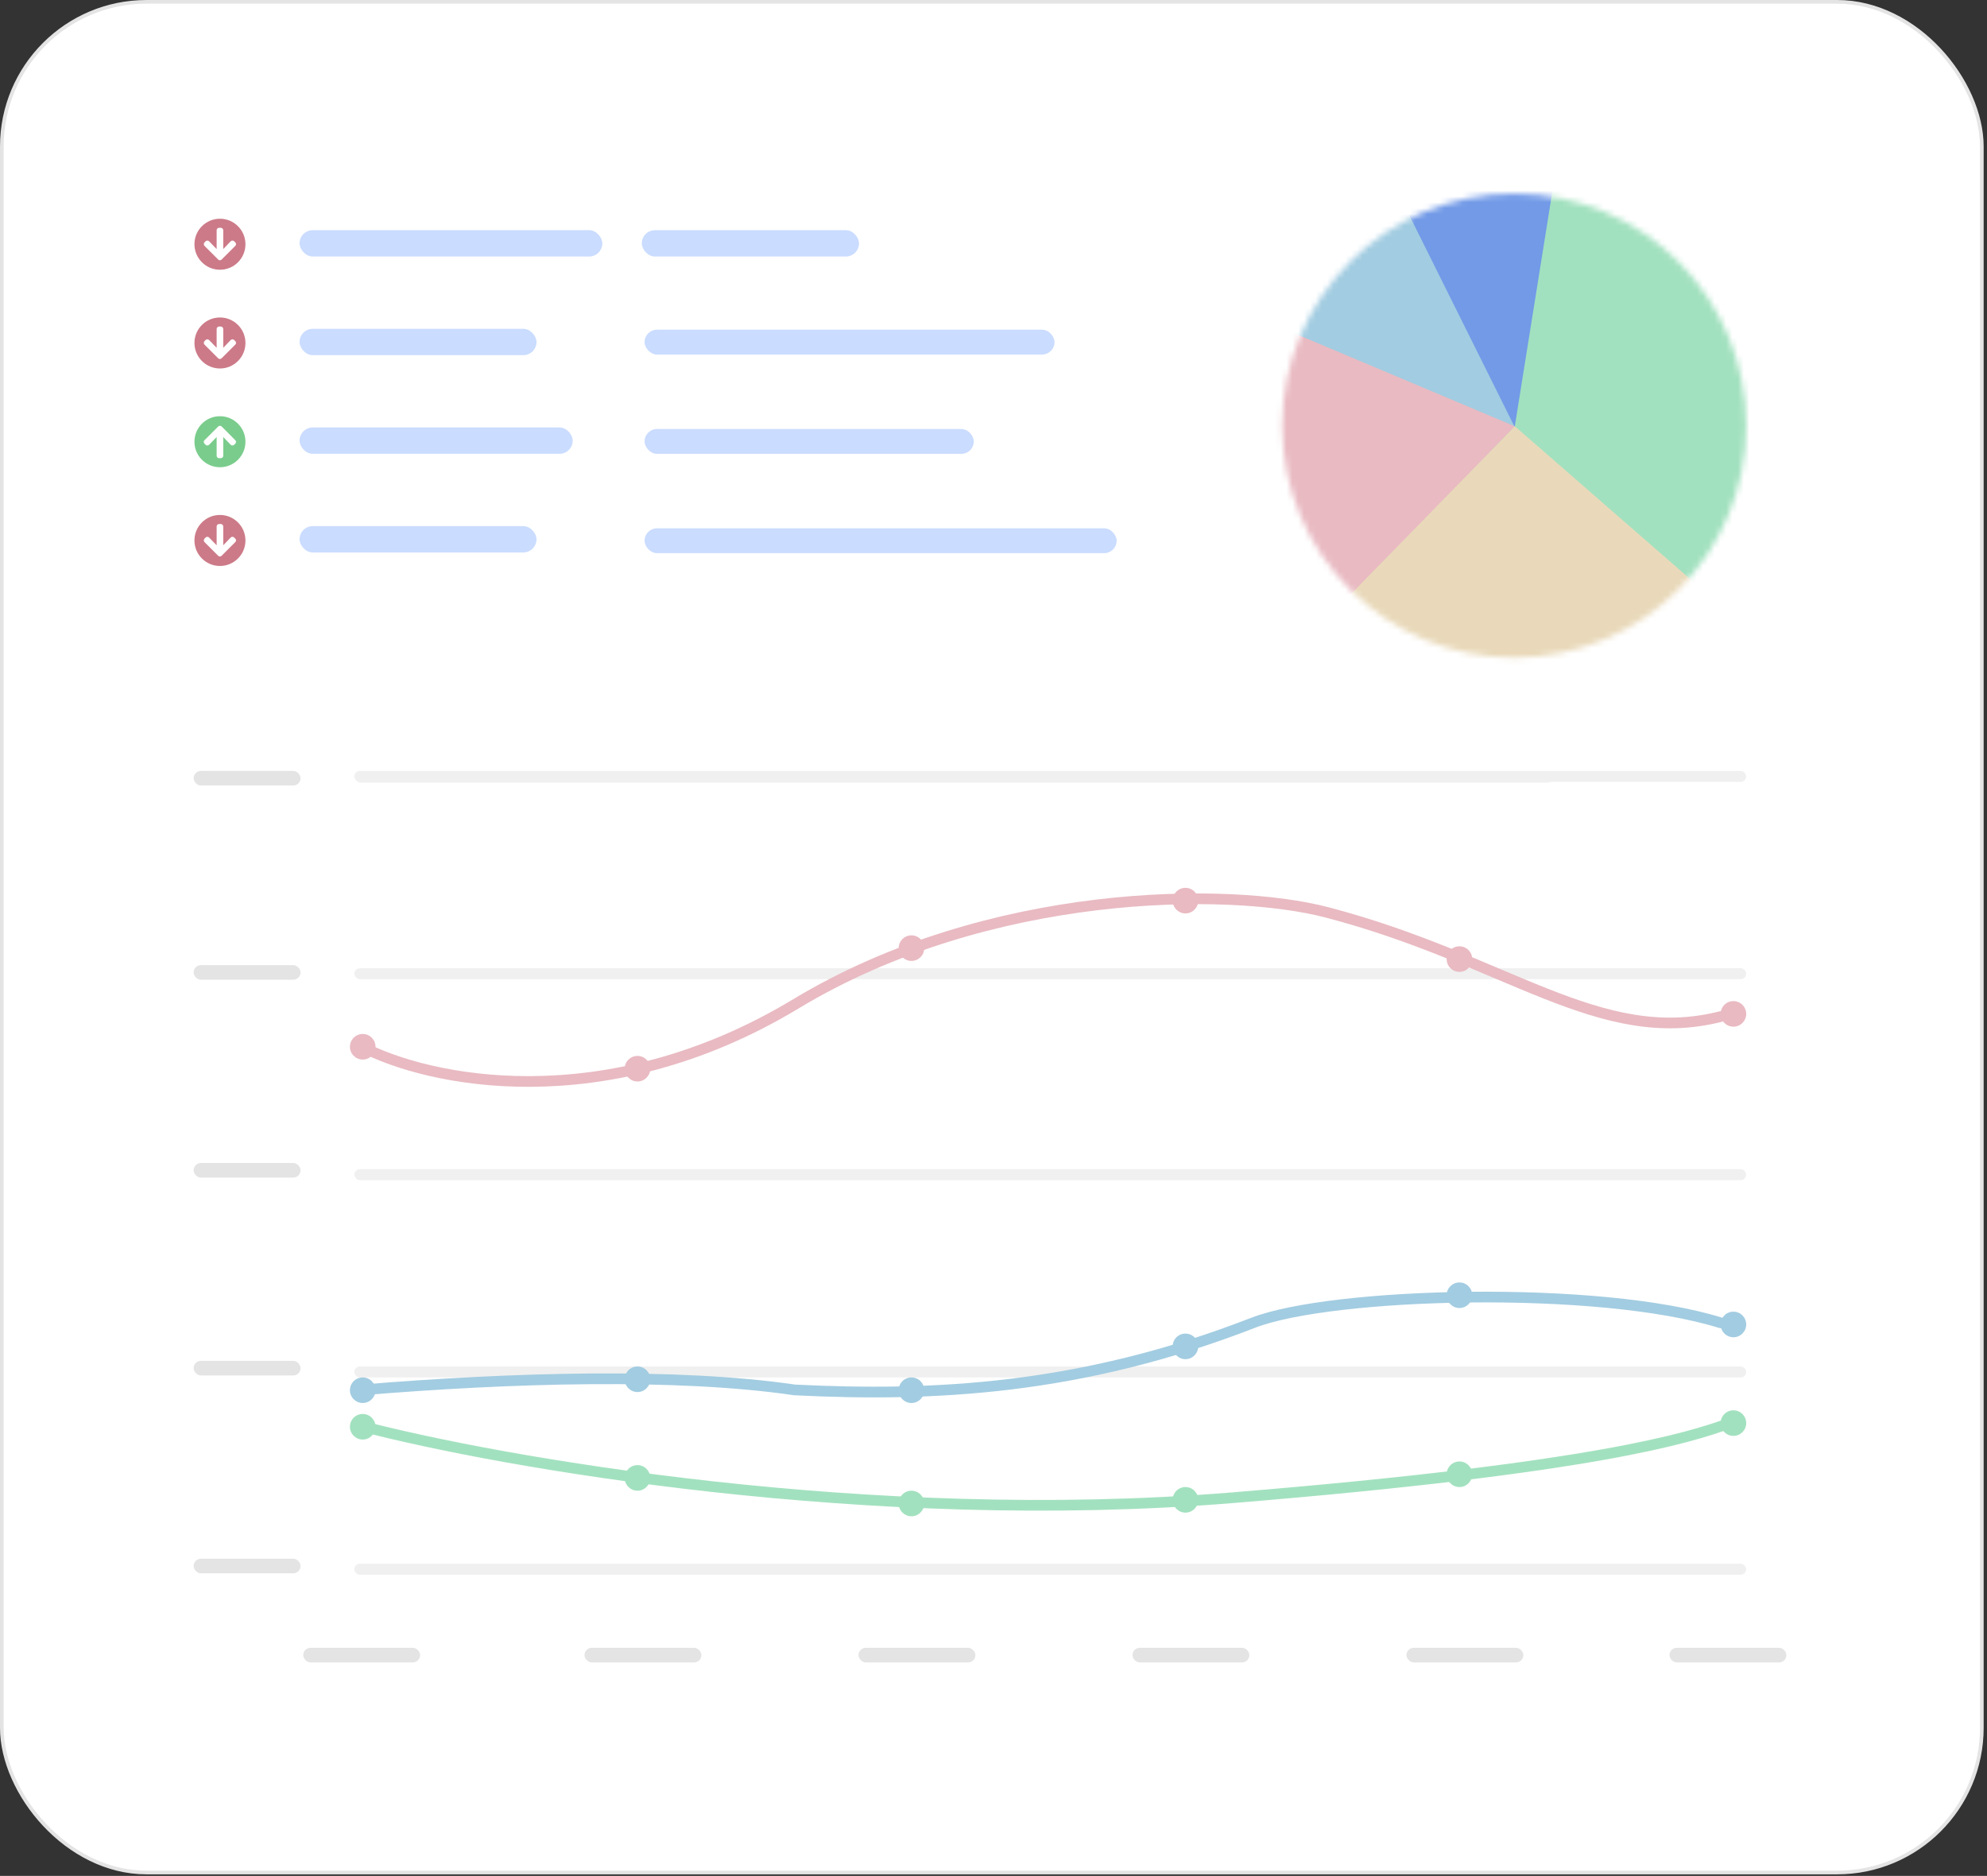 <svg width="339" height="320" viewBox="0 0 339 320" fill="none" xmlns="http://www.w3.org/2000/svg">
<rect x="0" y="0" width="339" height="320" fill="#333333" stroke="none"/>
<rect x="0.312" y="0.312" width="337.806" height="319.108" rx="24.688" fill="white"/>
<rect x="60.614" y="131.682" width="204.335" height="1.824" rx="0.912" fill="#F0F0F0"/>
<rect x="60.456" y="165.163" width="237.461" height="1.87" rx="0.935" fill="#F0F0F0"/>
<rect x="60.456" y="131.507" width="237.461" height="1.87" rx="0.935" fill="#F0F0F0"/>
<rect x="33.033" y="131.507" width="18.244" height="2.493" rx="1.247" fill="#E4E4E4"/>
<rect x="33.033" y="164.636" width="18.244" height="2.493" rx="1.247" fill="#E4E4E4"/>
<rect x="33.033" y="232.139" width="18.244" height="2.493" rx="1.247" fill="#E4E4E4"/>
<rect x="33.033" y="265.891" width="18.244" height="2.493" rx="1.247" fill="#E4E4E4"/>
<rect x="99.722" y="281.089" width="19.944" height="2.493" rx="1.247" fill="#E4E4E4"/>
<rect x="51.731" y="281.089" width="19.944" height="2.493" rx="1.247" fill="#E4E4E4"/>
<rect x="146.467" y="281.089" width="19.944" height="2.493" rx="1.247" fill="#E4E4E4"/>
<rect x="193.21" y="281.089" width="19.944" height="2.493" rx="1.247" fill="#E4E4E4"/>
<rect x="239.955" y="281.089" width="19.944" height="2.493" rx="1.247" fill="#E4E4E4"/>
<rect x="284.829" y="281.089" width="19.944" height="2.493" rx="1.247" fill="#E4E4E4"/>
<rect x="33.033" y="198.387" width="18.244" height="2.493" rx="1.247" fill="#E4E4E4"/>
<rect x="60.456" y="199.442" width="237.461" height="1.87" rx="0.935" fill="#F0F0F0"/>
<rect x="60.456" y="266.754" width="237.461" height="1.87" rx="0.935" fill="#F0F0F0"/>
<rect x="60.456" y="233.098" width="237.461" height="1.87" rx="0.935" fill="#F0F0F0"/>
<path d="M61.703 178.512C72.725 184.337 102.974 191.036 135.8 171.231C168.626 151.425 209.626 151.259 226.357 155.628C257.009 163.632 272.84 178.658 293.555 173.415" stroke="#E9BAC2" stroke-width="1.824" stroke-linecap="round"/>
<path d="M61.703 237.1C87.168 234.987 115.54 234.165 135.581 237.1C159.16 238.275 184.31 237.1 213.782 225.652C227.254 220.42 272.859 219.194 293.555 225.652" stroke="#A2CCE1" stroke-width="1.824" stroke-linecap="round"/>
<path d="M61.703 243.281C85.402 249.463 148.282 260.56 210.215 255.494C272.147 250.428 288.257 245.252 295.113 242.759" stroke="#A2E1BF" stroke-width="1.824" stroke-linecap="round"/>
<circle cx="61.884" cy="178.562" r="2.182" fill="#E9BAC2"/>
<circle cx="108.76" cy="182.303" r="2.182" fill="#E9BAC2"/>
<circle cx="155.503" cy="161.736" r="2.182" fill="#E9BAC2"/>
<circle cx="202.248" cy="153.633" r="2.182" fill="#E9BAC2"/>
<circle cx="248.993" cy="163.605" r="2.182" fill="#E9BAC2"/>
<circle cx="295.737" cy="172.954" r="2.182" fill="#E9BAC2"/>
<circle cx="61.884" cy="237.148" r="2.182" fill="#A2CCE1"/>
<circle cx="108.76" cy="235.28" r="2.182" fill="#A2CCE1"/>
<circle cx="155.503" cy="237.15" r="2.182" fill="#A2CCE1"/>
<circle cx="202.248" cy="229.671" r="2.182" fill="#A2CCE1"/>
<circle cx="248.993" cy="220.945" r="2.182" fill="#A2CCE1"/>
<circle cx="295.737" cy="225.931" r="2.182" fill="#A2CCE1"/>
<circle cx="61.884" cy="243.381" r="2.182" fill="#A2E1BF"/>
<circle cx="108.76" cy="252.108" r="2.182" fill="#A2E1BF"/>
<circle cx="155.503" cy="256.471" r="2.182" fill="#A2E1BF"/>
<circle cx="202.248" cy="255.848" r="2.182" fill="#A2E1BF"/>
<circle cx="248.993" cy="251.485" r="2.182" fill="#A2E1BF"/>
<circle cx="295.737" cy="242.759" r="2.182" fill="#A2E1BF"/>
<mask id="mask0_118_810" style="mask-type:alpha" maskUnits="userSpaceOnUse" x="218" y="33" width="80" height="80">
<circle cx="258.341" cy="72.61" r="39.577" fill="#C4C4C4"/>
</mask>
<g mask="url(#mask0_118_810)">
<rect x="211.457" y="23.291" width="86.859" height="91.062" fill="#A2E1BF"/>
<path d="M258.419 72.836L207.635 51.927L236.203 20.295L258.419 72.836Z" fill="#A2CCE1"/>
<path d="M258.42 72.836L237.443 30.698L265.462 28.83L258.42 72.836Z" fill="#729AE7"/>
<path d="M258.457 72.726L224.601 107.75L210.008 52.296L258.457 72.726Z" fill="#E9BAC2"/>
<path d="M312.861 120.125L217.363 114.755L258.458 72.726L312.861 120.125Z" fill="#E9D9BA"/>
</g>
<rect x="51.108" y="39.265" width="51.653" height="4.492" rx="2.246" fill="#CADCFF"/>
<rect x="109.498" y="39.265" width="37.056" height="4.492" rx="2.246" fill="#CADCFF"/>
<path d="M41.876 41.664C41.876 39.26 39.928 37.313 37.525 37.313C35.121 37.313 33.174 39.26 33.174 41.664C33.174 44.068 35.121 46.015 37.525 46.015C39.928 46.015 41.876 44.068 41.876 41.664ZM39.349 41.173C39.507 40.997 39.788 40.997 39.946 41.155L40.139 41.348C40.315 41.506 40.315 41.787 40.139 41.945L37.806 44.278C37.648 44.436 37.384 44.436 37.227 44.278L34.893 41.945C34.735 41.787 34.735 41.524 34.893 41.348L35.086 41.155C35.244 40.997 35.525 40.997 35.682 41.173L36.963 42.489V39.278C36.963 39.05 37.139 38.857 37.384 38.857H37.665C37.893 38.857 38.086 39.05 38.086 39.278V42.489L39.349 41.173Z" fill="#CC7A88"/>
<rect x="51.108" y="56.093" width="40.424" height="4.492" rx="2.246" fill="#CADCFF"/>
<rect x="109.97" y="56.242" width="69.94" height="4.239" rx="2.119" fill="#CADCFF"/>
<path d="M41.876 58.507C41.876 56.104 39.928 54.156 37.525 54.156C35.121 54.156 33.174 56.104 33.174 58.507C33.174 60.911 35.121 62.858 37.525 62.858C39.928 62.858 41.876 60.911 41.876 58.507ZM39.349 58.016C39.507 57.841 39.788 57.841 39.946 57.998L40.139 58.191C40.315 58.349 40.315 58.63 40.139 58.788L37.806 61.121C37.648 61.279 37.384 61.279 37.227 61.121L34.893 58.788C34.735 58.63 34.735 58.367 34.893 58.191L35.086 57.998C35.244 57.841 35.525 57.841 35.682 58.016L36.963 59.332V56.121C36.963 55.893 37.139 55.7 37.384 55.7H37.665C37.893 55.7 38.086 55.893 38.086 56.121V59.332L39.349 58.016Z" fill="#CC7A88"/>
<rect x="51.108" y="72.921" width="46.6" height="4.492" rx="2.246" fill="#CADCFF"/>
<rect x="109.97" y="73.181" width="56.164" height="4.239" rx="2.119" fill="#CADCFF"/>
<path d="M33.174 75.351C33.174 77.754 35.121 79.702 37.525 79.702C39.928 79.702 41.876 77.754 41.876 75.351C41.876 72.947 39.928 71 37.525 71C35.121 71 33.174 72.947 33.174 75.351ZM35.682 75.86C35.525 76.035 35.244 76.035 35.086 75.877L34.893 75.684C34.718 75.509 34.718 75.246 34.893 75.088L37.227 72.754C37.384 72.596 37.648 72.596 37.823 72.754L40.139 75.088C40.315 75.246 40.315 75.509 40.139 75.684L39.946 75.877C39.788 76.035 39.507 76.035 39.349 75.86L38.086 74.544V77.737C38.086 77.983 37.893 78.158 37.665 78.158H37.384C37.139 78.158 36.963 77.983 36.963 77.737V74.544L35.682 75.86Z" fill="#7ACC8C"/>
<rect x="51.108" y="89.749" width="40.424" height="4.492" rx="2.246" fill="#CADCFF"/>
<rect x="109.97" y="90.121" width="80.537" height="4.239" rx="2.119" fill="#CADCFF"/>
<path d="M41.876 92.194C41.876 89.791 39.928 87.843 37.525 87.843C35.121 87.843 33.174 89.791 33.174 92.194C33.174 94.598 35.121 96.546 37.525 96.546C39.928 96.546 41.876 94.598 41.876 92.194ZM39.349 91.703C39.507 91.528 39.788 91.528 39.946 91.686L40.139 91.879C40.315 92.036 40.315 92.317 40.139 92.475L37.806 94.808C37.648 94.966 37.384 94.966 37.227 94.808L34.893 92.475C34.735 92.317 34.735 92.054 34.893 91.879L35.086 91.686C35.244 91.528 35.525 91.528 35.682 91.703L36.963 93.019V89.808C36.963 89.58 37.139 89.387 37.384 89.387H37.665C37.893 89.387 38.086 89.58 38.086 89.808V93.019L39.349 91.703Z" fill="#CC7A88"/>
<rect x="0.312" y="0.312" width="337.806" height="319.108" rx="24.688" stroke="#E4E4E4" stroke-width="0.623"/>
</svg>
